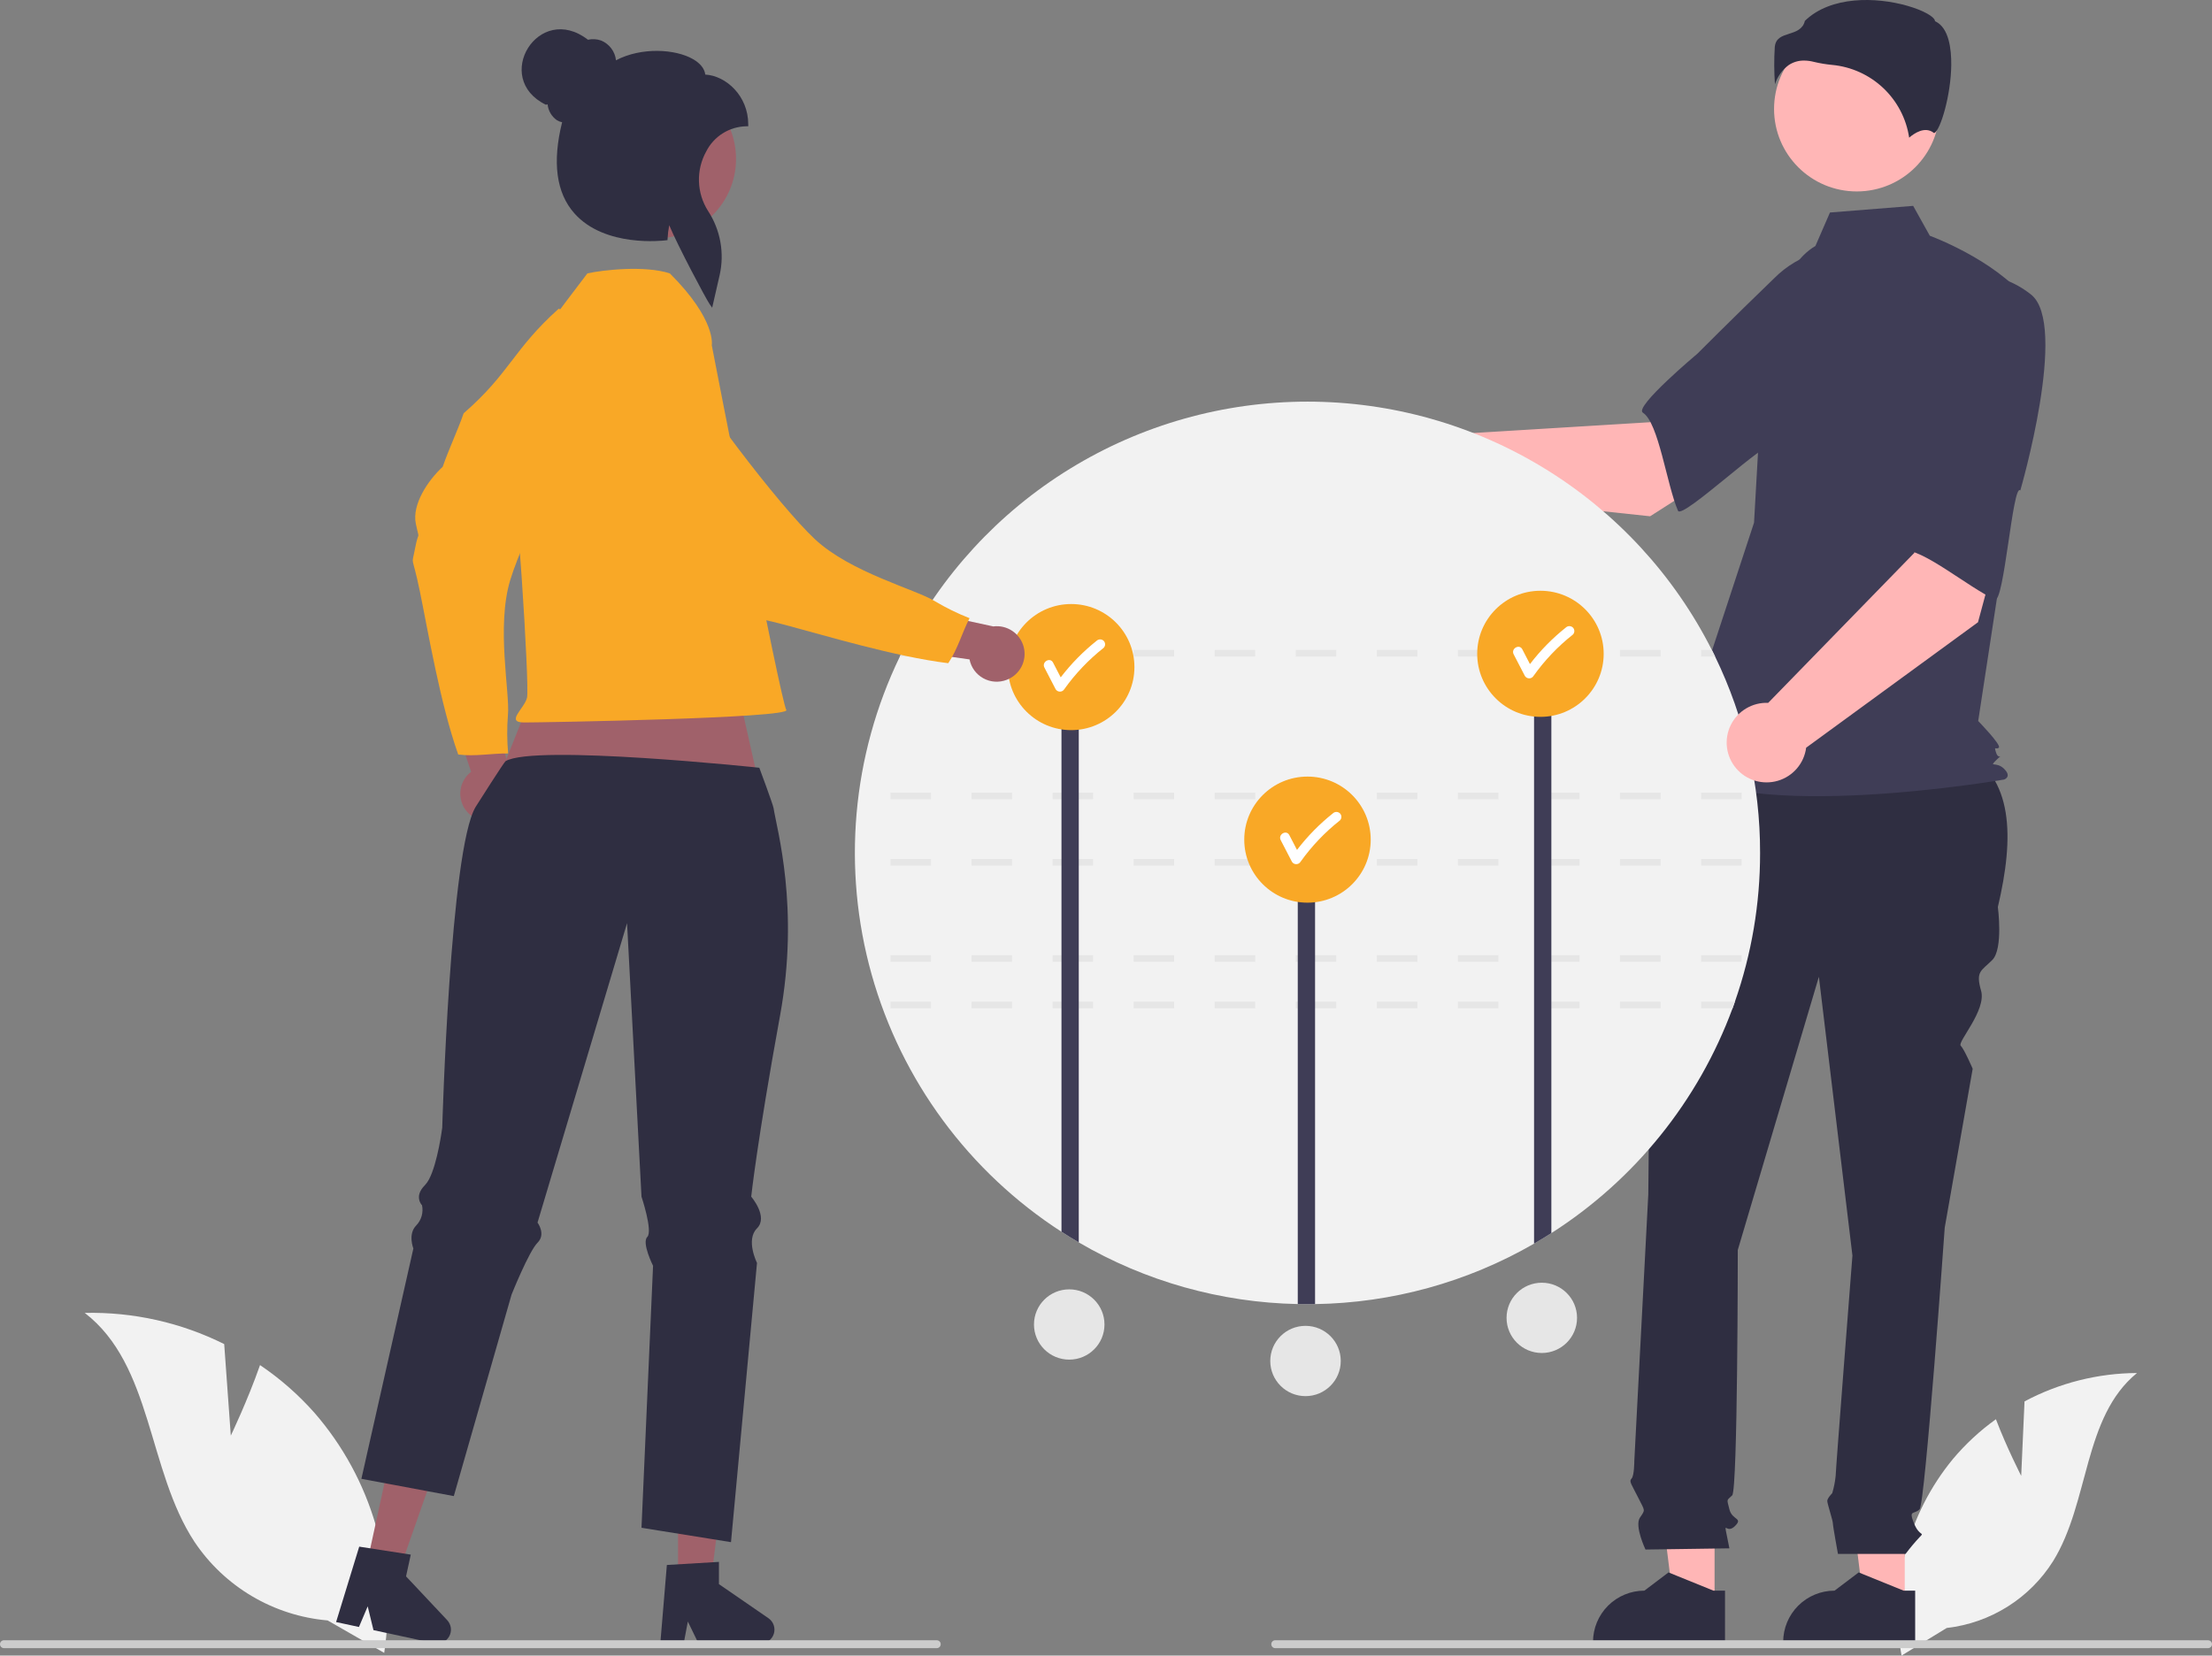 <svg width="179" height="134" viewBox="0 0 179 134" fill="none" xmlns="http://www.w3.org/2000/svg">
<rect x="0" y="0" width="179" height="134" fill="#808080" stroke="none"/>
<g clip-path="url(#clip0_50_168)">
<path d="M163.56 119.453L163.829 113.428C166.63 111.935 169.754 111.146 172.93 111.131C168.559 114.695 169.105 121.565 166.142 126.358C165.206 127.845 163.946 129.104 162.456 130.04C160.967 130.977 159.284 131.567 157.535 131.766L153.877 134C153.375 131.209 153.486 128.344 154.201 125.6C154.917 122.856 156.22 120.3 158.022 118.107C159.045 116.886 160.218 115.799 161.514 114.871C162.39 117.175 163.56 119.453 163.56 119.453Z" fill="#F2F2F2"/>
<path d="M37.976 65.889C37.734 65.67 37.544 65.399 37.418 65.098C37.292 64.797 37.234 64.472 37.248 64.146C37.262 63.82 37.348 63.501 37.498 63.211C37.649 62.922 37.862 62.669 38.122 62.47L35.616 54.942L39.608 56.011L41.375 62.996C41.681 63.453 41.808 64.006 41.732 64.55C41.657 65.095 41.383 65.592 40.964 65.949C40.545 66.305 40.009 66.496 39.459 66.485C38.908 66.475 38.38 66.263 37.976 65.889Z" fill="#A0616A"/>
<path d="M45.21 24.988C45.873 25.367 49.791 24.428 50.557 24.695C50.134 27.266 52.429 26.301 49.937 29.677C47.445 33.053 42.427 43.175 41.287 46.958C40.147 50.741 41.275 56.072 41.104 57.865C41.022 58.904 41.027 59.947 41.12 60.985C39.773 60.968 38.447 61.247 37.079 61.069C35.621 56.954 34.641 51.098 33.975 47.861C33.309 44.624 33.285 45.993 33.59 44.374C33.895 42.756 33.969 43.932 33.649 42.384C33.328 40.835 34.625 38.89 35.824 37.781C36.34 36.298 37.008 34.916 37.52 33.45C41.269 30.188 41.515 28.304 45.21 24.988Z" fill="#F9A826"/>
<path d="M154.135 129.825H150.823L149.247 117.084H154.136L154.135 129.825Z" fill="#FFB6B6"/>
<path d="M154.98 133.027L144.3 133.027V132.892C144.3 131.792 144.738 130.738 145.517 129.961C146.297 129.183 147.354 128.746 148.457 128.746L150.408 127.27L154.048 128.747L154.98 128.747L154.98 133.027Z" fill="#2F2E41"/>
<path d="M138.747 129.825H135.435L133.859 117.084H138.747L138.747 129.825Z" fill="#FFB6B6"/>
<path d="M139.591 133.027L128.911 133.027V132.892C128.911 131.792 129.349 130.738 130.129 129.961C130.908 129.183 131.966 128.746 133.068 128.746L135.019 127.27L138.659 128.747L139.592 128.747L139.591 133.027Z" fill="#2F2E41"/>
<path d="M137.313 60.17L158.858 60.707C162.949 62.924 163.012 67.721 161.671 73.416C161.671 73.416 162.124 76.801 161.218 77.704C160.313 78.606 159.861 78.606 160.313 80.186C160.766 81.766 158.374 84.346 158.665 84.636C158.955 84.925 159.634 86.505 159.634 86.505L157.371 99.369C157.371 99.369 155.787 121.71 155.335 122.162C154.882 122.613 154.429 122.162 154.882 123.29C155.335 124.419 155.787 123.967 155.335 124.419C154.934 124.85 154.556 125.302 154.203 125.773H148.732C148.732 125.773 148.319 123.516 148.319 123.29C148.319 123.064 147.867 121.71 147.867 121.485C147.867 121.259 148.267 120.86 148.267 120.86C148.405 120.401 148.498 119.93 148.546 119.454C148.546 119.002 149.903 101.625 149.903 101.625L147.188 79.058L140.625 101.174C140.625 101.174 140.625 120.582 140.173 121.033C139.72 121.485 139.72 121.259 139.946 122.162C140.173 123.064 141.078 122.839 140.399 123.516C139.72 124.193 139.494 123.064 139.72 124.193L139.946 125.321L133.157 125.418C133.157 125.418 132.252 123.516 132.705 122.839C133.157 122.162 133.13 122.347 132.578 121.239C132.026 120.131 131.8 119.905 132.026 119.679C132.252 119.454 132.252 118.253 132.252 118.253L133.384 96.66C133.384 96.66 133.61 73.867 133.61 73.19C133.627 72.842 133.563 72.494 133.422 72.175V71.256L134.289 68L137.313 60.17Z" fill="#2F2E41"/>
<path d="M150.255 15.495C153.952 15.495 156.949 12.506 156.949 8.819C156.949 5.133 153.952 2.144 150.255 2.144C146.558 2.144 143.561 5.133 143.561 8.819C143.561 12.506 146.558 15.495 150.255 15.495Z" fill="#FFB6B6"/>
<path d="M146.908 19.907C145.466 20.762 144.603 22.333 144.108 23.932C143.191 26.891 142.639 29.951 142.465 33.044L141.941 42.303L135.463 62.017C141.078 66.755 162.181 63.094 162.181 63.094C162.181 63.094 162.829 62.879 162.181 62.233C161.533 61.587 160.903 62.159 161.55 61.513C162.198 60.867 161.752 61.587 161.536 60.941C161.32 60.295 161.536 60.725 161.752 60.51C161.968 60.295 160.08 58.357 160.08 58.357L161.808 47.04L163.967 24.214C161.376 20.984 156.164 19.08 156.164 19.08L154.818 16.663L148.085 17.2L146.908 19.907Z" fill="#3F3D56"/>
<path d="M145.99 4.902C146.249 4.904 146.507 4.937 146.758 5.002C147.252 5.121 147.754 5.205 148.26 5.253C149.81 5.399 151.266 6.058 152.396 7.125C153.526 8.193 154.265 9.607 154.494 11.142C154.883 10.804 155.768 10.182 156.494 10.76C156.505 10.769 156.511 10.774 156.537 10.762C157.019 10.534 157.874 7.729 157.9 5.258C157.913 3.947 157.706 2.273 156.643 1.743L156.587 1.715L156.572 1.654C156.501 1.359 155.708 0.856 154.328 0.464C151.821 -0.248 148.158 -0.351 146.054 1.69C145.895 2.379 145.303 2.567 144.78 2.734C144.2 2.919 143.7 3.078 143.621 3.787C143.555 4.796 143.56 5.808 143.635 6.817C143.831 6.2 144.217 5.66 144.737 5.273C145.107 5.024 145.544 4.895 145.99 4.902Z" fill="#2F2E41"/>
<path d="M133.531 41.787L144.465 34.803L138.958 27.503L133.52 34.174L116.575 35.21C116.13 34.771 115.565 34.47 114.951 34.345C114.337 34.22 113.7 34.276 113.117 34.506C112.535 34.736 112.031 35.129 111.669 35.639C111.307 36.15 111.102 36.754 111.078 37.378C111.054 38.003 111.213 38.62 111.535 39.157C111.858 39.693 112.329 40.123 112.893 40.397C113.457 40.67 114.088 40.774 114.709 40.695C115.331 40.617 115.917 40.36 116.394 39.956L133.531 41.787Z" fill="#FFB6B6"/>
<path d="M154.614 25.056C155.249 28.886 143.264 36.2 143.264 36.2C143.264 35.301 136.111 42.088 135.788 41.342C134.87 39.223 134.225 34.204 132.943 33.401C132.209 32.941 137.359 28.625 137.359 28.625C137.359 28.625 140.055 25.917 143.592 22.501C144.574 21.517 145.79 20.797 147.127 20.407C148.463 20.018 149.877 19.971 151.236 20.273C151.236 20.273 153.979 21.226 154.614 25.056Z" fill="#3F3D56"/>
<path d="M142.43 69.033C142.435 73.132 141.747 77.202 140.394 81.073C140.332 81.253 140.268 81.43 140.203 81.61C137.435 89.108 132.285 95.498 125.539 99.808C125.079 100.103 124.613 100.385 124.139 100.659C118.749 103.775 112.648 105.46 106.418 105.552C106.214 105.555 106.009 105.558 105.804 105.558C105.541 105.558 105.279 105.555 105.018 105.55C98.78 105.426 92.679 103.708 87.298 100.56C86.824 100.283 86.357 99.996 85.897 99.698C78.407 94.856 72.946 87.455 70.538 78.884C68.13 70.313 68.94 61.16 72.817 53.142C72.903 52.962 72.992 52.785 73.084 52.605C76.137 46.562 80.813 41.484 86.59 37.935C92.367 34.387 99.019 32.508 105.804 32.508C112.59 32.508 119.241 34.387 125.019 37.935C130.796 41.484 135.472 46.562 138.525 52.605C138.617 52.785 138.706 52.962 138.792 53.142C141.195 58.096 142.439 63.53 142.43 69.033Z" fill="#F2F2F2"/>
<path d="M131.098 81.073V81.61H134.378V81.073H131.098ZM124.537 81.073V81.61H127.818V81.073H124.537ZM117.977 81.073V81.61H121.257V81.073H117.977ZM111.417 81.073V81.61H114.697V81.073H111.417ZM104.856 81.073V81.61H108.137V81.073H104.856ZM98.296 81.073V81.61H101.576V81.073H98.296ZM91.736 81.073V81.61H95.016V81.073H91.736ZM85.178 81.073V81.61H88.456V81.073H85.178ZM78.618 81.073V81.61H81.898V81.073H78.618ZM72.058 81.073V81.61H75.338V81.073H72.058ZM140.394 81.073H137.658V81.61H140.203L140.394 81.073Z" fill="#E6E6E6"/>
<path d="M137.658 77.313V77.85H140.938V77.313H137.658ZM131.098 77.313V77.85H134.378V77.313H131.098ZM124.537 77.313V77.85H127.818V77.313H124.537ZM117.977 77.313V77.85H121.257V77.313H117.977ZM111.417 77.313V77.85H114.697V77.313H111.417ZM104.856 77.313V77.85H108.137V77.313H104.856ZM98.296 77.313V77.85H101.576V77.313H98.296ZM91.736 77.313V77.85H95.016V77.313H91.736ZM85.178 77.313V77.85H88.456V77.313H85.178ZM78.618 77.313V77.85H81.898V77.313H78.618ZM72.058 77.313V77.85H75.338V77.313H72.058Z" fill="#E6E6E6"/>
<path d="M137.658 69.524V70.061H140.938V69.524H137.658ZM131.098 69.524V70.061H134.378V69.524H131.098ZM124.537 69.524V70.061H127.818V69.524H124.537ZM117.977 69.524V70.061H121.257V69.524H117.977ZM111.417 69.524V70.061H114.697V69.524H111.417ZM104.856 69.524V70.061H108.137V69.524H104.856ZM98.296 69.524V70.061H101.576V69.524H98.296ZM91.736 69.524V70.061H95.016V69.524H91.736ZM85.178 69.524V70.061H88.456V69.524H85.178ZM78.618 69.524V70.061H81.898V69.524H78.618ZM72.058 69.524V70.061H75.338V69.524H72.058Z" fill="#E6E6E6"/>
<path d="M137.658 64.153V64.69H140.938V64.153H137.658ZM131.098 64.153V64.69H134.378V64.153H131.098ZM124.537 64.153V64.69H127.818V64.153H124.537ZM117.977 64.153V64.69H121.257V64.153H117.977ZM111.417 64.153V64.69H114.697V64.153H111.417ZM104.856 64.153V64.69H108.137V64.153H104.856ZM98.296 64.153V64.69H101.576V64.153H98.296ZM91.736 64.153V64.69H95.016V64.153H91.736ZM85.178 64.153V64.69H88.456V64.153H85.178ZM78.618 64.153V64.69H81.898V64.153H78.618ZM72.058 64.153V64.69H75.338V64.153H72.058Z" fill="#E6E6E6"/>
<path d="M138.525 52.605H137.658V53.142H138.792C138.705 52.962 138.617 52.785 138.525 52.605ZM131.098 52.605V53.142H134.378V52.605H131.098ZM124.537 52.605V53.142H127.817V52.605H124.537ZM117.977 52.605V53.142H121.257V52.605H117.977ZM111.417 52.605V53.142H114.697V52.605H111.417ZM104.856 52.605V53.142H108.136V52.605H104.856ZM98.296 52.605V53.142H101.576V52.605H98.296ZM91.736 52.605V53.142H95.016V52.605H91.736ZM85.178 52.605V53.142H88.456V52.605H85.178ZM78.618 52.605V53.142H81.898V52.605H78.618ZM73.084 52.605C72.992 52.785 72.903 52.962 72.817 53.142H75.338V52.605H73.084Z" fill="#E6E6E6"/>
<path d="M125.539 54.415V99.808C125.079 100.103 124.613 100.385 124.139 100.659V54.415H125.539Z" fill="#3F3D56"/>
<path d="M106.418 69.454V105.552C106.214 105.555 106.009 105.558 105.804 105.558C105.541 105.558 105.279 105.555 105.018 105.55V69.454H106.418Z" fill="#3F3D56"/>
<path d="M87.297 54.415V100.56C86.823 100.283 86.357 99.996 85.897 99.698V54.415H87.297Z" fill="#3F3D56"/>
<path d="M18.677 116.198L18.143 108.789C14.644 107.044 10.771 106.178 6.859 106.265C12.362 110.507 11.921 118.984 15.732 124.785C16.934 126.586 18.527 128.093 20.393 129.196C22.259 130.299 24.351 130.969 26.511 131.156L31.091 133.783C31.615 130.331 31.382 126.806 30.408 123.452C29.434 120.097 27.743 116.993 25.45 114.354C24.149 112.886 22.669 111.587 21.042 110.488C20.041 113.354 18.677 116.198 18.677 116.198Z" fill="#F2F2F2"/>
<path d="M124.656 58.022C127.482 58.022 129.773 55.737 129.773 52.919C129.773 50.101 127.482 47.816 124.656 47.816C121.83 47.816 119.539 50.101 119.539 52.919C119.539 55.737 121.83 58.022 124.656 58.022Z" fill="#F9A826"/>
<path d="M127.282 50.792C127.205 50.719 127.103 50.678 126.996 50.678C126.89 50.678 126.788 50.719 126.711 50.792C125.625 51.656 124.65 52.649 123.807 53.75C123.6 53.351 123.393 52.952 123.187 52.552C122.948 52.092 122.25 52.499 122.489 52.959C122.792 53.543 123.094 54.127 123.397 54.711C123.433 54.77 123.484 54.819 123.546 54.854C123.607 54.888 123.676 54.906 123.746 54.906C123.816 54.906 123.884 54.888 123.946 54.854C124.007 54.819 124.058 54.77 124.094 54.711C124.992 53.449 126.066 52.322 127.282 51.362C127.357 51.286 127.399 51.184 127.399 51.077C127.399 50.971 127.357 50.868 127.282 50.792Z" fill="white"/>
<path d="M105.804 73.061C108.63 73.061 110.921 70.777 110.921 67.959C110.921 65.14 108.63 62.856 105.804 62.856C102.978 62.856 100.688 65.14 100.688 67.959C100.688 70.777 102.978 73.061 105.804 73.061Z" fill="#F9A826"/>
<path d="M108.431 65.832C108.354 65.759 108.252 65.718 108.145 65.718C108.039 65.718 107.937 65.759 107.86 65.832C106.774 66.695 105.799 67.689 104.956 68.79C104.749 68.39 104.542 67.991 104.335 67.592C104.097 67.131 103.399 67.538 103.638 67.999C103.94 68.582 104.243 69.166 104.546 69.75C104.582 69.81 104.633 69.859 104.694 69.893C104.756 69.927 104.824 69.945 104.894 69.945C104.965 69.945 105.033 69.927 105.094 69.893C105.156 69.859 105.207 69.81 105.243 69.75C106.141 68.489 107.215 67.362 108.431 66.402C108.506 66.326 108.548 66.223 108.548 66.117C108.548 66.01 108.506 65.908 108.431 65.832Z" fill="white"/>
<path d="M86.683 59.096C89.509 59.096 91.8 56.811 91.8 53.993C91.8 51.175 89.509 48.89 86.683 48.89C83.857 48.89 81.566 51.175 81.566 53.993C81.566 56.811 83.857 59.096 86.683 59.096Z" fill="#F9A826"/>
<path d="M89.31 51.867C89.233 51.793 89.131 51.752 89.024 51.752C88.918 51.752 88.816 51.793 88.739 51.867C87.653 52.73 86.678 53.723 85.835 54.824C85.628 54.425 85.421 54.026 85.214 53.627C84.976 53.166 84.278 53.573 84.517 54.033C84.819 54.617 85.122 55.201 85.425 55.785C85.461 55.844 85.512 55.894 85.573 55.928C85.635 55.962 85.703 55.98 85.773 55.98C85.843 55.98 85.912 55.962 85.973 55.928C86.034 55.894 86.086 55.844 86.122 55.785C87.02 54.524 88.094 53.396 89.31 52.436C89.385 52.36 89.427 52.258 89.427 52.151C89.427 52.045 89.385 51.942 89.31 51.867Z" fill="white"/>
<path d="M160.064 50.364L163.432 37.858L154.43 36.159L154.915 44.743L143.087 56.888C142.461 56.862 141.841 57.019 141.303 57.339C140.764 57.659 140.331 58.128 140.055 58.689C139.78 59.25 139.674 59.88 139.75 60.5C139.827 61.12 140.083 61.705 140.487 62.182C140.891 62.66 141.426 63.01 142.026 63.19C142.626 63.37 143.266 63.371 143.867 63.195C144.468 63.019 145.005 62.672 145.412 62.196C145.819 61.721 146.078 61.138 146.158 60.518L160.064 50.364Z" fill="#FFB6B6"/>
<path d="M164.353 23.837C167.409 26.242 163.487 39.698 163.487 39.698C162.88 39.033 162.174 48.854 161.432 48.52C159.323 47.569 155.457 44.292 153.966 44.559C153.114 44.712 154.007 38.063 154.007 38.063C154.007 38.063 154.171 34.251 154.48 29.35C154.541 27.963 154.954 26.613 155.679 25.428C156.404 24.243 157.418 23.259 158.626 22.57C158.626 22.57 161.298 21.431 164.353 23.837Z" fill="#3F3D56"/>
<path d="M58.819 51.914L62.522 68.395L38.791 66.923L45.245 50.737L58.819 51.914Z" fill="#A0616A"/>
<path d="M54.867 127.979L57.533 127.979L58.801 117.726H54.867L54.867 127.979Z" fill="#A0616A"/>
<path d="M53.964 126.668L58.178 126.417V128.218L62.185 130.977C62.383 131.113 62.532 131.309 62.61 131.536C62.688 131.762 62.692 132.008 62.62 132.237C62.549 132.466 62.406 132.666 62.212 132.808C62.019 132.95 61.784 133.027 61.544 133.027H56.527L55.662 131.246L55.325 133.027H53.433L53.964 126.668Z" fill="#2F2E41"/>
<path d="M29.673 126.657L32.278 127.22L35.697 117.468L31.852 116.636L29.673 126.657Z" fill="#A0616A"/>
<path d="M29.069 125.184L33.241 125.83L32.858 127.59L36.187 131.133C36.351 131.308 36.455 131.531 36.484 131.769C36.512 132.007 36.463 132.248 36.345 132.457C36.226 132.666 36.044 132.831 35.824 132.929C35.605 133.027 35.36 133.052 35.125 133.001L30.222 131.941L29.755 130.017L29.047 131.686L27.198 131.287L29.069 125.184Z" fill="#2F2E41"/>
<path d="M63.128 82.176C61.258 92.43 60.79 96.857 60.79 96.857C60.79 96.857 62.193 98.488 61.258 99.421C60.322 100.354 61.258 102.217 61.258 102.217L59.154 124.821L57.461 124.547L53.382 123.893L51.911 123.656L52.847 102.451C52.847 102.451 51.911 100.586 52.379 100.119C52.847 99.653 51.911 96.857 51.911 96.857L50.743 74.719L43.498 98.954C43.498 98.954 44.201 99.887 43.498 100.586C42.798 101.284 41.397 104.781 41.397 104.781L37.089 119.815L36.723 121.092L34.476 120.673L32.03 120.214L31.581 120.131L30.781 119.98L30.266 119.883L30.091 119.852L29.245 119.693L29.501 118.56L29.634 117.963L33.279 101.818L33.362 101.445L33.451 101.052C33.451 101.052 32.984 99.887 33.684 99.186C33.889 98.973 34.038 98.713 34.12 98.428C34.201 98.144 34.212 97.844 34.152 97.555C34.129 97.531 34.108 97.505 34.089 97.477C34.006 97.364 33.949 97.234 33.922 97.097C33.859 96.805 33.914 96.396 34.387 95.924C34.52 95.783 34.632 95.623 34.719 95.45C35.429 94.108 35.787 91.265 35.787 91.265C35.787 91.265 36.42 68.749 38.489 65.31C38.599 65.13 40.795 61.678 40.91 61.608C43.246 60.212 61.445 62.141 61.445 62.141C61.445 62.141 62.547 65.094 62.597 65.401C62.866 67.129 64.714 73.479 63.128 82.176Z" fill="#2F2E41"/>
<path d="M57.598 27.942C57.598 27.942 57.992 25.904 54.208 22.13C52.205 21.464 48.734 21.852 47.531 22.13C41.966 29.455 42.962 28.163 41.514 32.256C41.138 33.317 40.95 34.337 41.117 35.169C41.785 38.498 42.869 55.59 42.647 56.478C42.424 57.366 40.866 58.476 42.424 58.476C43.982 58.476 64.075 58.125 63.63 57.459C63.185 56.793 57.598 27.942 57.598 27.942Z" fill="#F9A826"/>
<path d="M81.461 55.026C81.156 55.144 80.829 55.193 80.502 55.172C80.176 55.15 79.858 55.056 79.572 54.899C79.285 54.741 79.037 54.523 78.844 54.259C78.652 53.995 78.519 53.693 78.457 53.372L70.582 52.257L73.32 49.169L80.378 50.702C80.925 50.632 81.478 50.765 81.932 51.075C82.387 51.385 82.712 51.851 82.846 52.384C82.979 52.917 82.912 53.48 82.657 53.967C82.402 54.454 81.976 54.831 81.461 55.026Z" fill="#A0616A"/>
<path d="M48.145 26.63C48.779 26.207 49.501 26.009 50.081 25.445C52.201 26.967 52.357 24.488 54.278 28.217C56.199 31.945 63.051 40.934 65.939 43.637C68.828 46.34 74.117 47.707 75.65 48.658C76.546 49.194 77.486 49.655 78.459 50.034C77.844 51.229 77.503 52.538 76.734 53.679C72.391 53.148 66.696 51.415 63.493 50.568C60.291 49.721 61.509 50.352 60.192 49.358C58.875 48.365 59.964 48.823 58.431 48.42C56.898 48.016 55.729 45.992 55.267 44.427C54.166 43.306 53.223 42.094 52.134 40.984C50.876 36.184 49.476 31.406 48.145 26.63Z" fill="#F9A826"/>
<path d="M53.117 19.289C56.677 19.289 59.562 16.412 59.562 12.862C59.562 9.312 56.677 6.434 53.117 6.434C49.557 6.434 46.672 9.312 46.672 12.862C46.672 16.412 49.557 19.289 53.117 19.289Z" fill="#A0616A"/>
<path d="M57.423 24.611C57.118 24.176 54.834 19.862 54.155 18.23C54.085 18.584 54.041 18.942 54.023 19.301L54.016 19.435L53.883 19.452C53.682 19.478 48.942 20.052 46.475 17.262C45.013 15.61 44.681 13.131 45.488 9.894C45.341 9.865 45.201 9.811 45.073 9.734C44.859 9.587 44.681 9.395 44.55 9.172C44.418 8.949 44.337 8.7 44.312 8.442L44.176 8.479C39.787 6.349 43.568 0.119 47.577 3.216C47.928 3.138 48.295 3.159 48.635 3.277C48.964 3.41 49.249 3.629 49.463 3.911C49.676 4.193 49.809 4.528 49.847 4.879C51.919 3.793 54.66 3.969 56.078 4.785C56.672 5.126 57.012 5.556 57.073 6.036C58.748 6.129 60.549 7.755 60.549 10.06V10.221H60.388C59.714 10.235 59.057 10.432 58.487 10.79C57.916 11.148 57.455 11.654 57.151 12.254C56.739 12.996 56.535 13.835 56.561 14.682C56.586 15.53 56.84 16.355 57.296 17.071C57.792 17.831 58.131 18.681 58.293 19.573C58.454 20.465 58.435 21.38 58.236 22.265L57.631 24.907L57.423 24.611Z" fill="#2F2E41"/>
<path d="M76.125 133.08C76.125 133.122 76.117 133.164 76.101 133.202C76.085 133.241 76.061 133.277 76.031 133.306C76.001 133.336 75.966 133.36 75.927 133.376C75.888 133.392 75.847 133.4 75.804 133.4H0.32C0.235 133.4 0.154 133.366 0.094 133.306C0.034 133.246 0 133.165 0 133.08C0 132.995 0.034 132.914 0.094 132.854C0.154 132.794 0.235 132.76 0.32 132.76H75.804C75.847 132.76 75.888 132.769 75.927 132.785C75.966 132.801 76.001 132.824 76.031 132.854C76.061 132.883 76.085 132.919 76.101 132.958C76.117 132.996 76.125 133.038 76.125 133.08Z" fill="#CCCCCC"/>
<path d="M179 133.08C179 133.122 178.992 133.164 178.976 133.202C178.96 133.241 178.936 133.277 178.906 133.306C178.877 133.336 178.841 133.36 178.802 133.376C178.763 133.392 178.722 133.4 178.679 133.4H103.195C103.11 133.4 103.029 133.366 102.969 133.306C102.909 133.246 102.875 133.165 102.875 133.08C102.875 132.995 102.909 132.914 102.969 132.854C103.029 132.794 103.11 132.76 103.195 132.76H178.679C178.722 132.76 178.763 132.769 178.802 132.785C178.841 132.801 178.877 132.824 178.906 132.854C178.936 132.883 178.96 132.919 178.976 132.958C178.992 132.996 179 133.038 179 133.08Z" fill="#CCCCCC"/>
<path d="M86.525 110.047C88.1 110.047 89.377 108.774 89.377 107.203C89.377 105.632 88.1 104.359 86.525 104.359C84.949 104.359 83.672 105.632 83.672 107.203C83.672 108.774 84.949 110.047 86.525 110.047Z" fill="#E6E6E6"/>
<path d="M105.645 113.002C107.22 113.002 108.497 111.728 108.497 110.157C108.497 108.586 107.22 107.313 105.645 107.313C104.07 107.313 102.793 108.586 102.793 110.157C102.793 111.728 104.07 113.002 105.645 113.002Z" fill="#E6E6E6"/>
<path d="M124.766 109.51C126.341 109.51 127.618 108.237 127.618 106.666C127.618 105.095 126.341 103.822 124.766 103.822C123.191 103.822 121.914 105.095 121.914 106.666C121.914 108.237 123.191 109.51 124.766 109.51Z" fill="#E6E6E6"/>
</g>
<defs>
<clipPath id="clip0_50_168">
<rect width="179" height="134" fill="white"/>
</clipPath>
</defs>
</svg>
